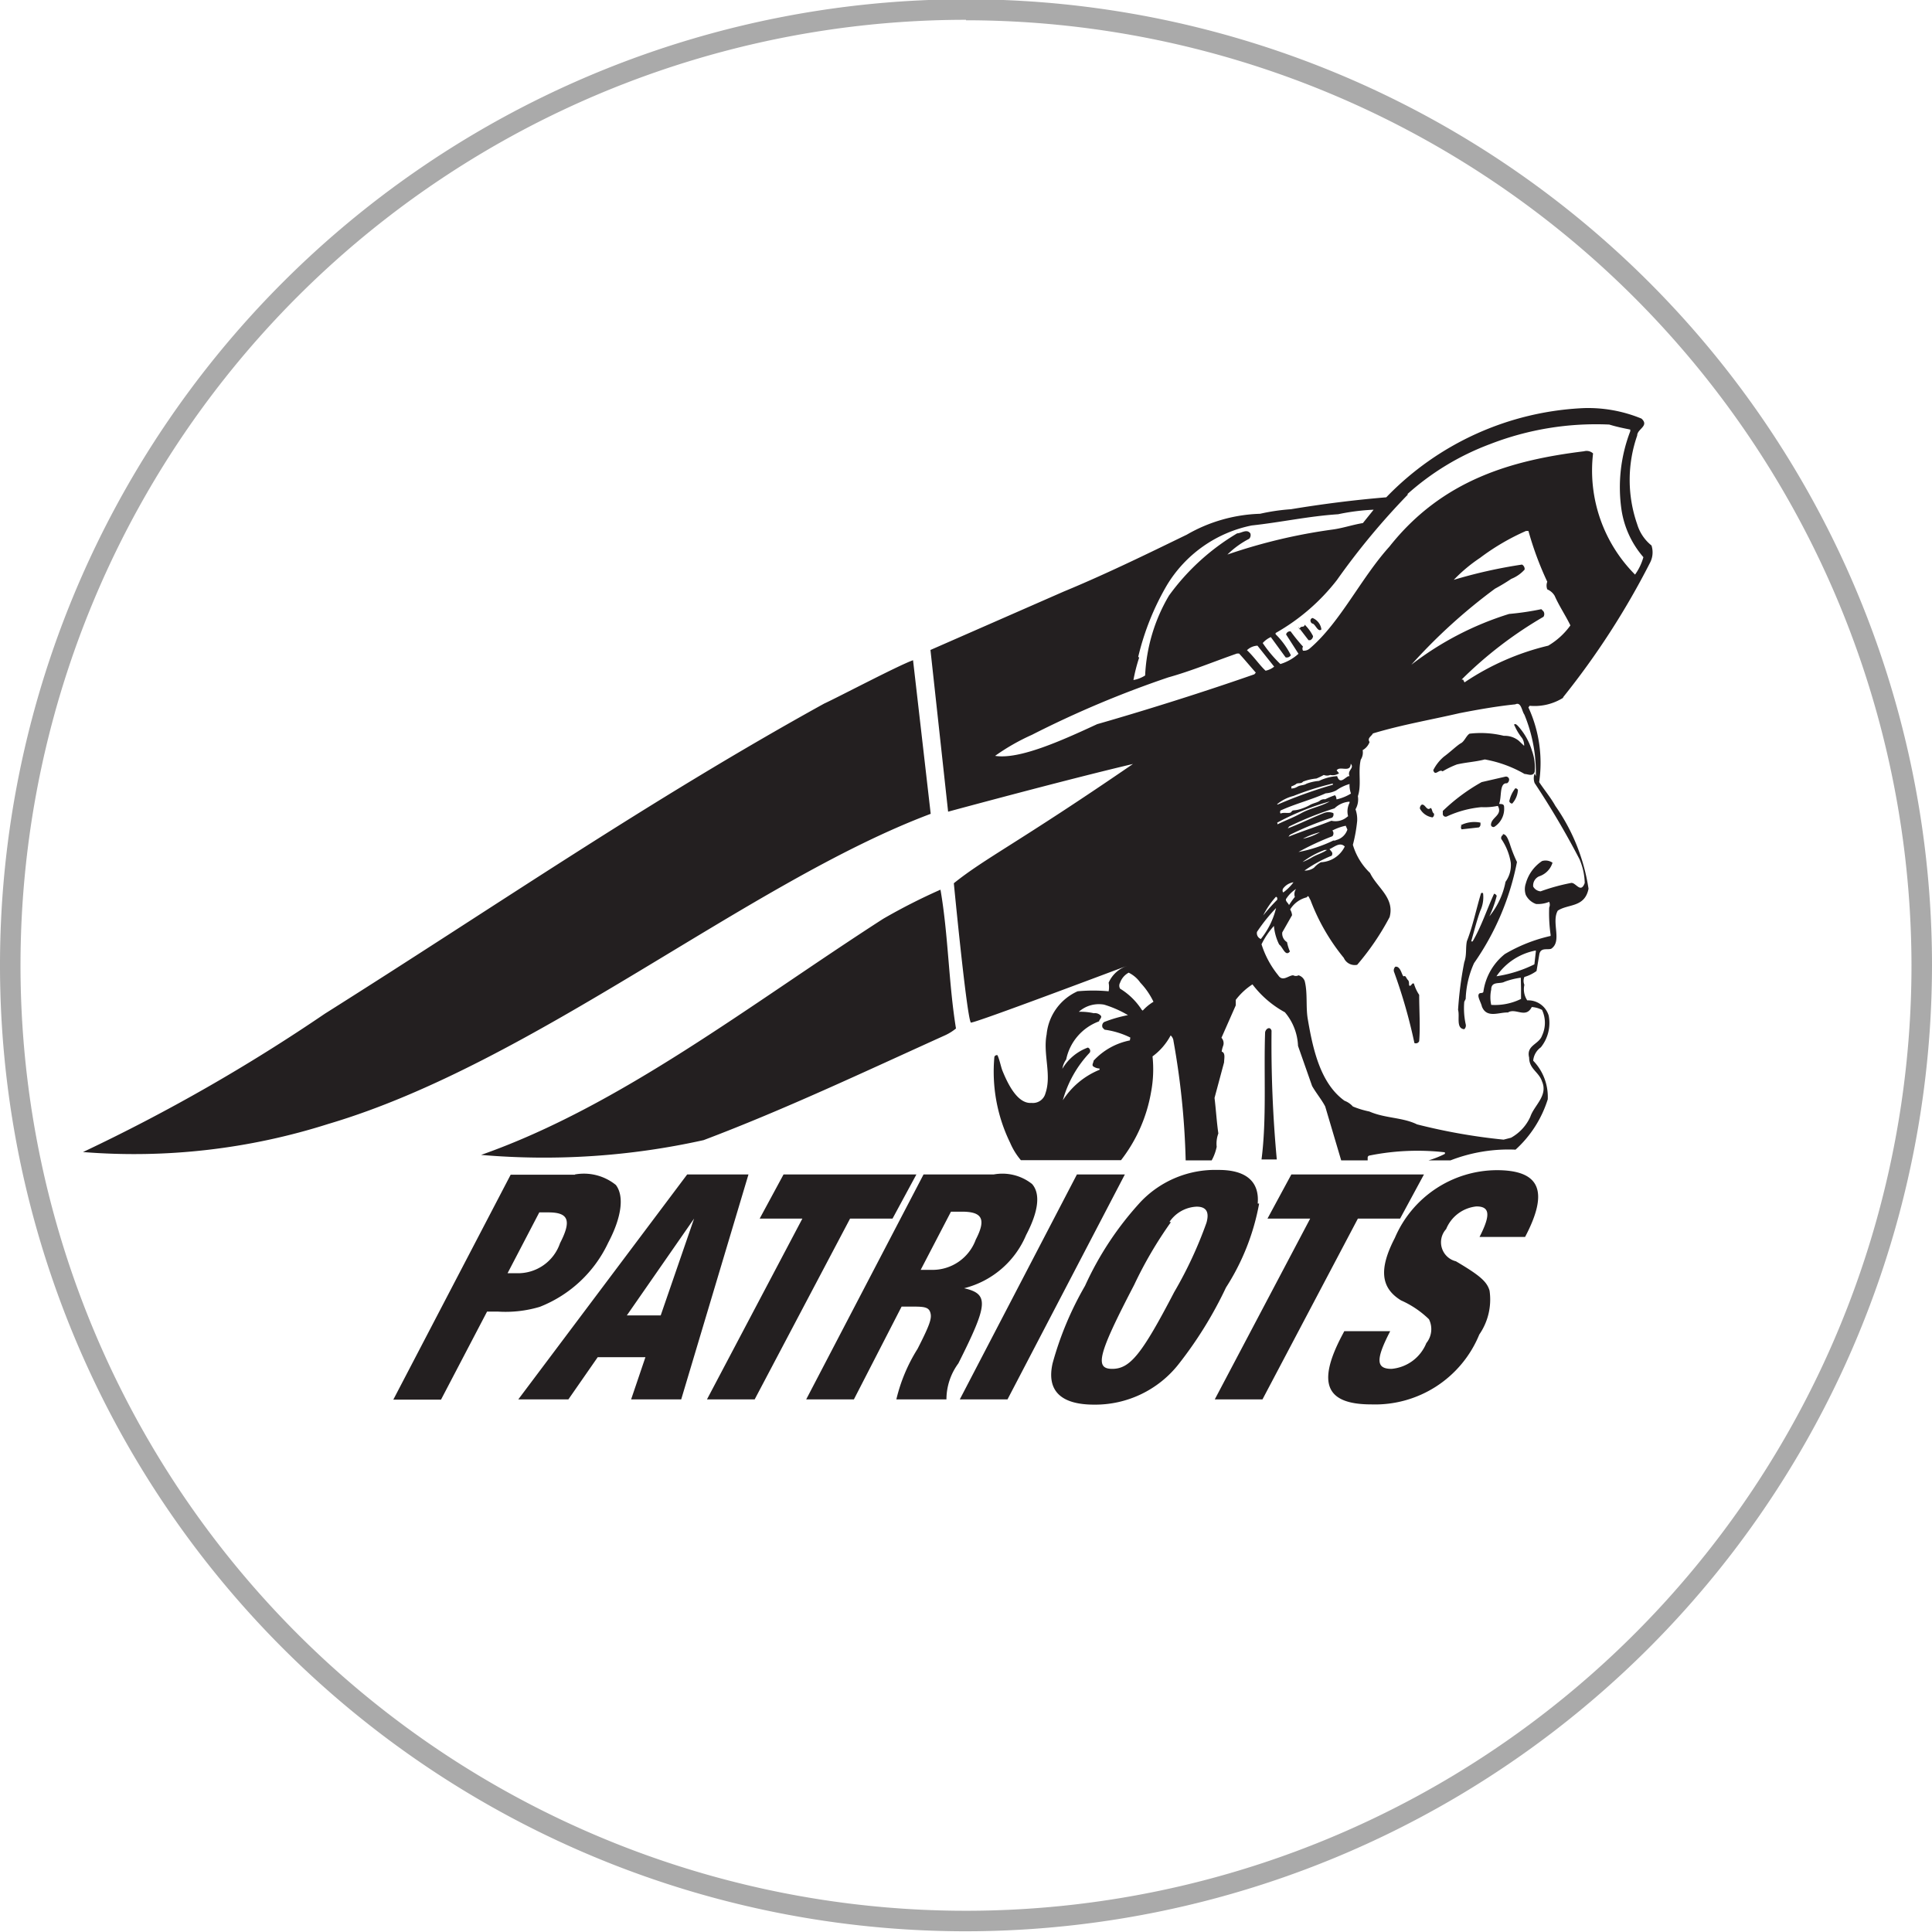 <svg id="_332_Patriots" data-name="332 Patriots" xmlns="http://www.w3.org/2000/svg" viewBox="0 0 81 81"><defs><style>.cls-1{fill:#aaa;}.cls-2{fill:#231f20;}</style></defs><title>332 patriots</title><path class="cls-1" d="M212.22,861a40.5,40.5,0,1,1,40.5-40.5A40.54,40.54,0,0,1,212.22,861Zm0-80.14a39.64,39.64,0,1,0,39.64,39.64A39.68,39.68,0,0,0,212.22,780.88Z" transform="translate(-171.72 -780.03)"/><path class="cls-2" d="M195.82,829.27a2.13,2.13,0,0,1,1.72.44c0.36,0.47.24,1.36-.32,2.42a5.31,5.31,0,0,1-2.87,2.69,5,5,0,0,1-1.74.2h-0.47l-1.93,3.69h-2l4.92-9.43h2.7ZM193,833.41h0.38a1.86,1.86,0,0,0,1.82-1.26c0.49-.95.36-1.29-0.49-1.29h-0.38Zm10.1-4.14-2.82,9.43h-2.1l0.6-1.77h-2l-1.23,1.77h-2.1l7.08-9.43h2.54Zm-5.1,5.91h1.42l1.4-4.06Zm12.14-5.91-1,1.85h-1.78l-4,7.58h-2l4-7.58h-1.79l1-1.85h5.57Zm3.24,0a2,2,0,0,1,1.61.4c0.36,0.41.27,1.15-.25,2.14a3.83,3.83,0,0,1-2.6,2.23c1.06,0.24,1,.68-0.24,3.15a2.55,2.55,0,0,0-.5,1.51h-2.1a7,7,0,0,1,.89-2.12c0.51-1,.6-1.27.54-1.5s-0.22-.27-0.69-0.27h-0.52l-2,3.89h-2l4.92-9.43h3Zm-3.06,4h0.47a1.93,1.93,0,0,0,1.84-1.27c0.44-.85.28-1.17-0.58-1.17h-0.46Zm8.56-4-4.92,9.43h-2l4.91-9.43h2Zm5.63,1.22a9.71,9.71,0,0,1-1.39,3.52,16.76,16.76,0,0,1-2,3.23,4.45,4.45,0,0,1-3.53,1.68c-1.39,0-2-.58-1.74-1.73a13.68,13.68,0,0,1,1.36-3.25,13.36,13.36,0,0,1,2.34-3.53,4.31,4.31,0,0,1,3.23-1.33C223.94,829.07,224.53,829.55,224.45,830.49Zm-3.7.78a17.07,17.07,0,0,0-1.54,2.63c-1.51,2.9-1.67,3.52-.92,3.52s1.24-.61,2.6-3.22a17.17,17.17,0,0,0,1.35-2.9c0.13-.45,0-0.68-0.41-0.68A1.45,1.45,0,0,0,220.75,831.26Zm10.61-2-1,1.85h-1.77l-4,7.58h-2l4-7.58h-1.79l1-1.85h5.57ZM230,835.85c-0.61,1.18-.59,1.57.06,1.57a1.74,1.74,0,0,0,1.46-1.08,0.93,0.93,0,0,0,.11-1,4,4,0,0,0-1.17-.79c-0.85-.52-0.94-1.31-0.26-2.62a4.67,4.67,0,0,1,4.27-2.84c1.82,0,2.2.88,1.19,2.8h-1.91c0.47-.92.44-1.28-0.13-1.28a1.54,1.54,0,0,0-1.27.95,0.82,0.82,0,0,0,.41,1.35c1,0.59,1.3.85,1.41,1.23a2.58,2.58,0,0,1-.43,1.84,4.72,4.72,0,0,1-4.53,2.93c-1.9,0-2.28-.88-1.23-2.88l0.1-.19H230Zm7.24-26.57a32.84,32.84,0,0,0,3.66-5.66,0.94,0.94,0,0,0,.06-0.72,1.81,1.81,0,0,1-.6-0.89,5.65,5.65,0,0,1,0-3.72c0-.28.52-0.4,0.18-0.71a5.87,5.87,0,0,0-2.42-.44,12.26,12.26,0,0,0-8.28,3.74c-1.33.11-2.67,0.28-4,.5a8.44,8.44,0,0,0-1.29.19,6.53,6.53,0,0,0-3.08.88c-1.1.53-3.21,1.58-5.15,2.38l-5.59,2.45,0.74,6.78s4.94-1.34,7.75-2c-4.84,3.32-6.19,3.94-7.51,5,0,0,.53,5.51.71,5.84,0,0.1,6.67-2.43,6.54-2.37a1.29,1.29,0,0,0-.76.7,1,1,0,0,1,0,.36,7,7,0,0,0-1.3,0,2.21,2.21,0,0,0-1.3,1.81c-0.16.82,0.22,1.69-.05,2.47a0.54,0.54,0,0,1-.58.4c-0.59.05-1-.8-1.23-1.37-0.07-.2-0.11-0.43-0.2-0.63a0.11,0.11,0,0,0-.13.07,6.79,6.79,0,0,0,.66,3.6,2.85,2.85,0,0,0,.45.73h4.2a6.43,6.43,0,0,0,1.26-2.86,5.13,5.13,0,0,0,.06-1.49,2.61,2.61,0,0,0,.76-0.88,0.36,0.36,0,0,1,.12.24,32.66,32.66,0,0,1,.51,5h1.09a2,2,0,0,0,.21-0.57,1.22,1.22,0,0,1,.07-0.56c-0.07-.48-0.1-1-0.16-1.49l0.4-1.49c0-.15.07-0.4-0.1-0.45a1.1,1.1,0,0,1,.06-0.24,0.33,0.33,0,0,0-.07-0.34l0.6-1.36v-0.23a2.78,2.78,0,0,1,.7-0.65,4.26,4.26,0,0,0,1.36,1.17,2.32,2.32,0,0,1,.55,1.41l0.59,1.68c0.17,0.3.4,0.57,0.55,0.86l0.67,2.26h1.11s0-.07,0-0.11a0.09,0.09,0,0,1,.06-0.09,10.16,10.16,0,0,1,3.17-.14,0.06,0.06,0,0,1,0,.07,4,4,0,0,1-.68.27h0.92a6.72,6.72,0,0,1,2.73-.45,4.77,4.77,0,0,0,1.35-2.11,2.18,2.18,0,0,0-.61-1.62,0.77,0.77,0,0,1,.32-0.56,1.63,1.63,0,0,0,.33-1.33,0.9,0.9,0,0,0-.9-0.64,0.84,0.84,0,0,1-.12-0.65,0.43,0.43,0,0,1,0-.33,1.64,1.64,0,0,0,.51-0.25l0.12-.72c0.07-.27.32-0.16,0.49-0.21,0.48-.31,0-1.11.28-1.6,0.43-.29,1.13-0.12,1.29-0.92a8.17,8.17,0,0,0-1.39-3.47c-0.2-.36-0.47-0.68-0.68-1a5.56,5.56,0,0,0-.45-3.13l0.05-.07A2.25,2.25,0,0,0,237.28,809.27Zm-6.53-8.52a10.9,10.9,0,0,1,3.48-2.11,12.27,12.27,0,0,1,5-.82c0.29,0.09.58,0.15,0.88,0.21l0,0.07a6.55,6.55,0,0,0-.37,3.28,3.93,3.93,0,0,0,.92,2,2.3,2.3,0,0,1-.35.73,6.18,6.18,0,0,1-1.76-5.08,0.4,0.4,0,0,0-.38-0.09c-3,.37-5.93,1.18-8.16,4-1.2,1.33-2.06,3.18-3.34,4.27a0.37,0.37,0,0,1-.28.09,0.16,0.16,0,0,1,0-.17,7.75,7.75,0,0,1-.52-0.64,0.17,0.17,0,0,0-.19.13l0.52,0.81a2,2,0,0,1-.76.43,5.42,5.42,0,0,1-.74-0.88,1,1,0,0,1,.34-0.25h0l0.62,0.85a0.2,0.2,0,0,0,.22-0.09,3.33,3.33,0,0,0-.64-0.88v-0.05a8.64,8.64,0,0,0,2.57-2.22A30,30,0,0,1,230.76,800.75Zm-3.16,15.14a0.13,0.13,0,0,0,0-.16l-0.09-.11c0.18-.07.43-0.32,0.64-0.11a1.17,1.17,0,0,1-1,.66,1,1,0,0,0-.29.23,0.66,0.66,0,0,1-.4.12A5.7,5.7,0,0,1,227.59,815.89Zm-1.22.27a3.62,3.62,0,0,1,.94-0.51,0.21,0.21,0,0,0,.09,0c-0.18.13-.44,0.2-0.64,0.32A2.53,2.53,0,0,1,226.38,816.15Zm1.36-.9-0.07,0a5.78,5.78,0,0,1-1.46.48,11,11,0,0,1,1.42-.66,0.18,0.18,0,0,0,0-.24,2.09,2.09,0,0,1,.56-0.2l0.07,0.16A0.67,0.67,0,0,1,227.74,815.25Zm-1.48,0a3.09,3.09,0,0,1,.85-0.35l0,0A2.27,2.27,0,0,1,226.25,815.21Zm2-1a0.75,0.75,0,0,1-.67.17c-0.59.24-1.21,0.43-1.8,0.67l0.06-.08a12.4,12.4,0,0,1,1.77-.72,0.18,0.18,0,0,0,.05-0.19,0.52,0.52,0,0,0-.4,0c-0.51.2-1,.45-1.51,0.64l0.06-.08a13.59,13.59,0,0,1,1.9-.76,1,1,0,0,1,.63-0.28l0,0.05A0.78,0.78,0,0,0,228.24,814.25Zm-2.2,3.36a3.81,3.81,0,0,0-.25.35c0-.07-0.2-0.19-0.1-0.29a1.32,1.32,0,0,1,.4-0.39A0.37,0.37,0,0,0,226,817.61Zm-0.8,0s0.06,0,.06.07v0.05a8.64,8.64,0,0,0-.59.66A3.45,3.45,0,0,1,225.24,817.6ZM224,807.29a0.68,0.68,0,0,1,.44-0.19l0.7,0.88a0.86,0.86,0,0,1-.36.17C224.53,807.92,224.29,807.56,224,807.29Zm1.25,7.24a10.7,10.7,0,0,1,2.22-.9v0c-0.36.21-.81,0.28-1.19,0.49s-0.68.31-1,.47A0.13,0.13,0,0,1,225.28,814.53Zm0.26,2.91a0.17,0.17,0,0,1,0-.15,0.66,0.66,0,0,1,.44-0.27A2,2,0,0,1,225.53,817.44Zm2.24-3.9a0.24,0.24,0,0,0-.06-0.17,3.33,3.33,0,0,0-.41.17,0.31,0.31,0,0,0-.25.08c-0.13.07-.27,0.09-0.39,0.16s-0.33.16-.51,0.2-0.21,0-.27.09-0.32,0-.45.07a0.11,0.11,0,0,1,0-.13c0.61-.28,1.29-0.45,1.89-0.72a1.17,1.17,0,0,0,.44-0.12,1.83,1.83,0,0,1,.56-0.27,1.06,1.06,0,0,0,.06.4A2,2,0,0,1,227.78,813.54Zm-2.49.21a1.75,1.75,0,0,1,.69-0.35,11.84,11.84,0,0,1,1.65-.52l0,0.05A19.79,19.79,0,0,0,225.29,813.76Zm3-1.18c-0.15.05-.36,0.37-0.48,0a2.05,2.05,0,0,0-.76.2,1.86,1.86,0,0,0-.53.12c-0.1.07-.25,0.05-0.37,0.12s-0.17.07-.26,0.08V813a0.86,0.86,0,0,0,.19-0.09c0.07-.08.22,0,0.3-0.11a2.06,2.06,0,0,1,.56-0.13,2.62,2.62,0,0,0,.31-0.15,0.35,0.35,0,0,0,.27,0,0.48,0.48,0,0,0,.37-0.07l-0.1-.12c0.13-.21.58,0.12,0.59-0.28h0C228.52,812.24,228.19,812.32,228.3,812.57Zm-8.82-5a10.94,10.94,0,0,1,1.2-3,5.4,5.4,0,0,1,3.56-2.51c1.21-.13,2.39-0.39,3.62-0.47a9,9,0,0,1,1.49-.19l0,0-0.45.56c-0.43.07-.83,0.21-1.26,0.27a23.1,23.1,0,0,0-4.42,1.05,3.74,3.74,0,0,1,.91-0.66,0.22,0.22,0,0,0,.05-0.23c-0.15-.2-0.38,0-0.55,0a9.53,9.53,0,0,0-2.86,2.61,7.24,7.24,0,0,0-1,3.35,1.35,1.35,0,0,1-.49.19A7.06,7.06,0,0,1,219.48,807.6Zm-0.35,16.08a2.81,2.81,0,0,0-1.52.85c0,0.08-.1.19,0,0.25s0.16,0.07.25,0.08v0.05a3.31,3.31,0,0,0-1.54,1.28,4.74,4.74,0,0,1,1.13-2,0.15,0.15,0,0,0-.08-0.21,2.06,2.06,0,0,0-1.07.89,0.91,0.91,0,0,1,.16-0.39,2.17,2.17,0,0,1,1.38-1.6c0-.07.15-0.17,0.06-0.25a0.33,0.33,0,0,0-.28-0.09,2.51,2.51,0,0,0-.63-0.06,1.26,1.26,0,0,1,1.06-.3,4.49,4.49,0,0,1,1,.44v0a5.55,5.55,0,0,0-1,.29,0.19,0.19,0,0,0-.06.24l0.08,0.08a3.47,3.47,0,0,1,1.08.33v0Zm0.5-1.28a2.83,2.83,0,0,0-.91-0.89,0.25,0.25,0,0,1,0-.25,0.77,0.77,0,0,1,.36-0.42,1.28,1.28,0,0,1,.49.42,3.09,3.09,0,0,1,.55.8A2,2,0,0,0,219.63,822.4Zm4.72-14.07c-3.43,1.2-6.59,2.09-6.59,2.09-1.49.69-3.26,1.49-4.28,1.33a8.91,8.91,0,0,1,1.54-.88,42.9,42.9,0,0,1,5.72-2.41c1-.28,1.93-0.67,2.88-1h0.09c0.23,0.25.46,0.53,0.7,0.8Zm0.22,11.07a0.26,0.26,0,0,1-.11-0.27,7.15,7.15,0,0,1,.8-1l0,0A3.31,3.31,0,0,1,224.58,819.4Zm11.52,1.09a5.35,5.35,0,0,1-1.59.5,2.56,2.56,0,0,1,1.65-1.08l0,0.05Zm-0.56,1,0,0.45a2.47,2.47,0,0,1-1.25.25,1.49,1.49,0,0,1,0-.64c0-.37.37-0.22,0.56-0.33a3.26,3.26,0,0,1,.68-0.17Zm0.57-9a0.58,0.58,0,0,0,0,.4,34.94,34.94,0,0,1,1.88,3.19,2.63,2.63,0,0,1,.22,1c-0.17.47-.38-0.05-0.58,0a8.37,8.37,0,0,0-1.27.35,0.39,0.39,0,0,1-.31-0.2,0.42,0.42,0,0,1,.25-0.43,0.87,0.87,0,0,0,.56-0.57,0.51,0.51,0,0,0-.44-0.07,1.66,1.66,0,0,0-.68.94,0.74,0.74,0,0,0,0,.48,0.76,0.76,0,0,0,.43.38,1.25,1.25,0,0,0,.55-0.09,0.29,0.29,0,0,1,0,.24,6.37,6.37,0,0,0,.06,1.14l0,0.05a6.62,6.62,0,0,0-1.92.76,2.45,2.45,0,0,0-.9,1.59c-0.05.08-.16,0-0.2,0.11s0.1,0.33.14,0.5c0.2,0.51.73,0.23,1.09,0.25,0.32-.21.75,0.27,1-0.23a1.09,1.09,0,0,1,.43.12,1.27,1.27,0,0,1,0,1.08c-0.13.37-.67,0.4-0.54,0.92,0,0.48.41,0.6,0.54,1,0.26,0.6-.33,1-0.49,1.48a1.9,1.9,0,0,1-.81.88l-0.31.08a24.61,24.61,0,0,1-3.63-.64c-0.61-.3-1.34-0.25-2-0.54a3.75,3.75,0,0,1-.69-0.21,0.89,0.89,0,0,0-.35-0.24c-1-.72-1.32-2.12-1.54-3.42-0.09-.51,0-1.1-0.13-1.6a0.39,0.39,0,0,0-.26-0.24,0.23,0.23,0,0,1-.22,0c-0.2,0-.44.29-0.63,0a3.94,3.94,0,0,1-.7-1.3,3.29,3.29,0,0,1,.52-0.77,2.17,2.17,0,0,0,.22.78c0.15,0.1.26,0.53,0.45,0.29a1.77,1.77,0,0,1-.12-0.39,0.42,0.42,0,0,1-.2-0.41l0.41-.72a0.56,0.56,0,0,0-.08-0.24,1.13,1.13,0,0,1,.7-0.51c0.07-.13.1,0.05,0.15,0.11a8.6,8.6,0,0,0,1.4,2.43,0.5,0.5,0,0,0,.56.29,10.82,10.82,0,0,0,1.36-2c0.22-.81-0.53-1.24-0.82-1.85a2.68,2.68,0,0,1-.72-1.18,6.34,6.34,0,0,0,.18-1,1.28,1.28,0,0,0-.07-0.49,0.83,0.83,0,0,0,.1-0.55c0.16-.49,0-1,0.12-1.53a0.56,0.56,0,0,0,.08-0.4,0.64,0.64,0,0,0,.29-0.34c-0.11-.17.08-0.24,0.14-0.36,1.19-.36,2.42-0.57,3.63-0.85,0.77-.15,1.56-0.29,2.34-0.37,0.25-.12.27,0.28,0.38,0.43A6.34,6.34,0,0,1,236.11,812.57Zm-3-3.94a0.12,0.12,0,0,1-.06,0v0a16.91,16.91,0,0,1,3.43-2.63,0.21,0.21,0,0,0,0-.23l-0.09-.09a11.57,11.57,0,0,1-1.35.2,13,13,0,0,0-4.1,2.13h0a23.23,23.23,0,0,1,3.51-3.19,7.87,7.87,0,0,0,.68-0.41,1.5,1.5,0,0,0,.56-0.39,0.21,0.21,0,0,0-.11-0.21,20.5,20.5,0,0,0-2.86.64,6.64,6.64,0,0,1,1.1-.92,9.64,9.64,0,0,1,1.93-1.13h0.1a13.67,13.67,0,0,0,.79,2.13,0.45,0.45,0,0,0,0,.32,0.65,0.65,0,0,1,.31.27c0.19,0.43.45,0.81,0.66,1.24a3.06,3.06,0,0,1-.93.85A10.72,10.72,0,0,0,233.12,808.64Zm-6.91-2.21,0.43,0.56h0.07a0.2,0.2,0,0,0,.12-0.17,1.78,1.78,0,0,0-.35-0.48C226.4,806.38,226.22,806.22,226.21,806.43ZM211.8,823.15c-0.31-1.9-.32-3.92-0.65-5.82a25.1,25.1,0,0,0-2.4,1.22c-5.56,3.58-11,7.84-16.86,9.9a30.78,30.78,0,0,0,9.33-.62c3.39-1.28,6.73-2.86,10.09-4.38A2.12,2.12,0,0,0,211.8,823.15Zm13.45,5.49a52.52,52.52,0,0,1-.22-5.4c-0.06-.19-0.24-0.09-0.27.07-0.06,1.75.07,3.62-.15,5.33h0.65Zm1.5-22.7a0.11,0.11,0,0,0-.08.15,0.12,0.12,0,0,0,.1.09c0.12,0.07.21,0.36,0.35,0.24A0.6,0.6,0,0,0,226.75,805.94ZM210,807.71c-0.62.22-3.12,1.54-3.73,1.82-7.38,4.08-13.66,8.42-20.93,13a74.89,74.89,0,0,1-10.14,5.8,26.85,26.85,0,0,0,10.29-1.18c8.62-2.55,17.59-10.12,25.25-13Zm21.7,6.19c-0.16.17-.23-0.19-0.38-0.13a0.19,0.19,0,0,0-.07.16,0.71,0.71,0,0,0,.53.37,0.15,0.15,0,0,0,.06-0.16C231.74,814.08,231.78,813.9,231.67,813.9Zm3.51-3.47a2.26,2.26,0,0,0,.32.54,0.55,0.55,0,0,1,.09.33l-0.22-.21a0.93,0.93,0,0,0-.63-0.21,4.05,4.05,0,0,0-1.44-.09c-0.14.09-.21,0.32-0.36,0.4s-0.46.38-.71,0.56a1.81,1.81,0,0,0-.45.57c0.08,0.28.25-.07,0.39,0.05a3.81,3.81,0,0,1,.6-0.29c0.38-.09.79-0.11,1.17-0.21a5.11,5.11,0,0,1,1.67.61c0.14,0,.33.12,0.42-0.08a2,2,0,0,0-.11-0.89,2.72,2.72,0,0,0-.55-1C235.33,810.43,235.24,810.33,235.19,810.43Zm-0.69,3.39c0.21,0.39-.28.47-0.29,0.79,0,0.07.09,0.12,0.15,0.08a0.9,0.9,0,0,0,.4-0.83c0-.15-0.15-0.11-0.21-0.13,0.12-.28,0-0.89.33-0.86a0.18,0.18,0,0,0,.09-0.17,0.13,0.13,0,0,0-.15-0.11l-1,.23a7.86,7.86,0,0,0-1.63,1.21l0,0.11a0.12,0.12,0,0,0,.17.12,4.41,4.41,0,0,1,1.45-.39A2.69,2.69,0,0,0,234.5,813.82ZM231,821.27c-0.08-.05-0.1.09-0.17,0.09s0-.16-0.08-0.24-0.09-.2-0.17-0.16-0.12-.44-0.36-0.4a0.21,0.21,0,0,0-.06.2,22.15,22.15,0,0,1,.86,3,0.15,0.15,0,0,0,.2-0.08c0.05-.6,0-1.3,0-1.94A1.72,1.72,0,0,1,231,821.27Zm2-6.64a0.14,0.14,0,0,0,0,.17l0.72-.08a0.14,0.14,0,0,0,.07-0.12l0-.08A1.26,1.26,0,0,0,232.94,814.64Zm2-1a0.13,0.13,0,0,0,.12.09,0.93,0.93,0,0,0,.24-0.57,0.12,0.12,0,0,0-.11-0.07A1.3,1.3,0,0,0,235,813.61Zm-0.26,1.4a0.15,0.15,0,0,0-.08.17,2.44,2.44,0,0,1,.4,1,1.19,1.19,0,0,1-.22.8,3.24,3.24,0,0,1-.68,1.45,4.61,4.61,0,0,0,.31-0.86,0.15,0.15,0,0,0-.11-0.09c-0.3.65-.53,1.37-0.9,2h-0.06c0.12-.42.23-0.86,0.38-1.28a1.36,1.36,0,0,0,.12-0.73,0.05,0.05,0,0,0-.09,0c-0.2.66-.34,1.36-0.59,2-0.06.28,0,.58-0.11,0.88a15.47,15.47,0,0,0-.26,2c0.08,0.27-.1.78,0.26,0.81a0.21,0.21,0,0,0,.06-0.21,3.14,3.14,0,0,1-.06-0.94l0.06-.12a3.93,3.93,0,0,1,.35-1.5,11.09,11.09,0,0,0,1.8-4.24,5.65,5.65,0,0,1-.3-0.76C234.94,815.19,234.87,815,234.72,815Z" transform="translate(-171.72 -780.03)"/></svg>